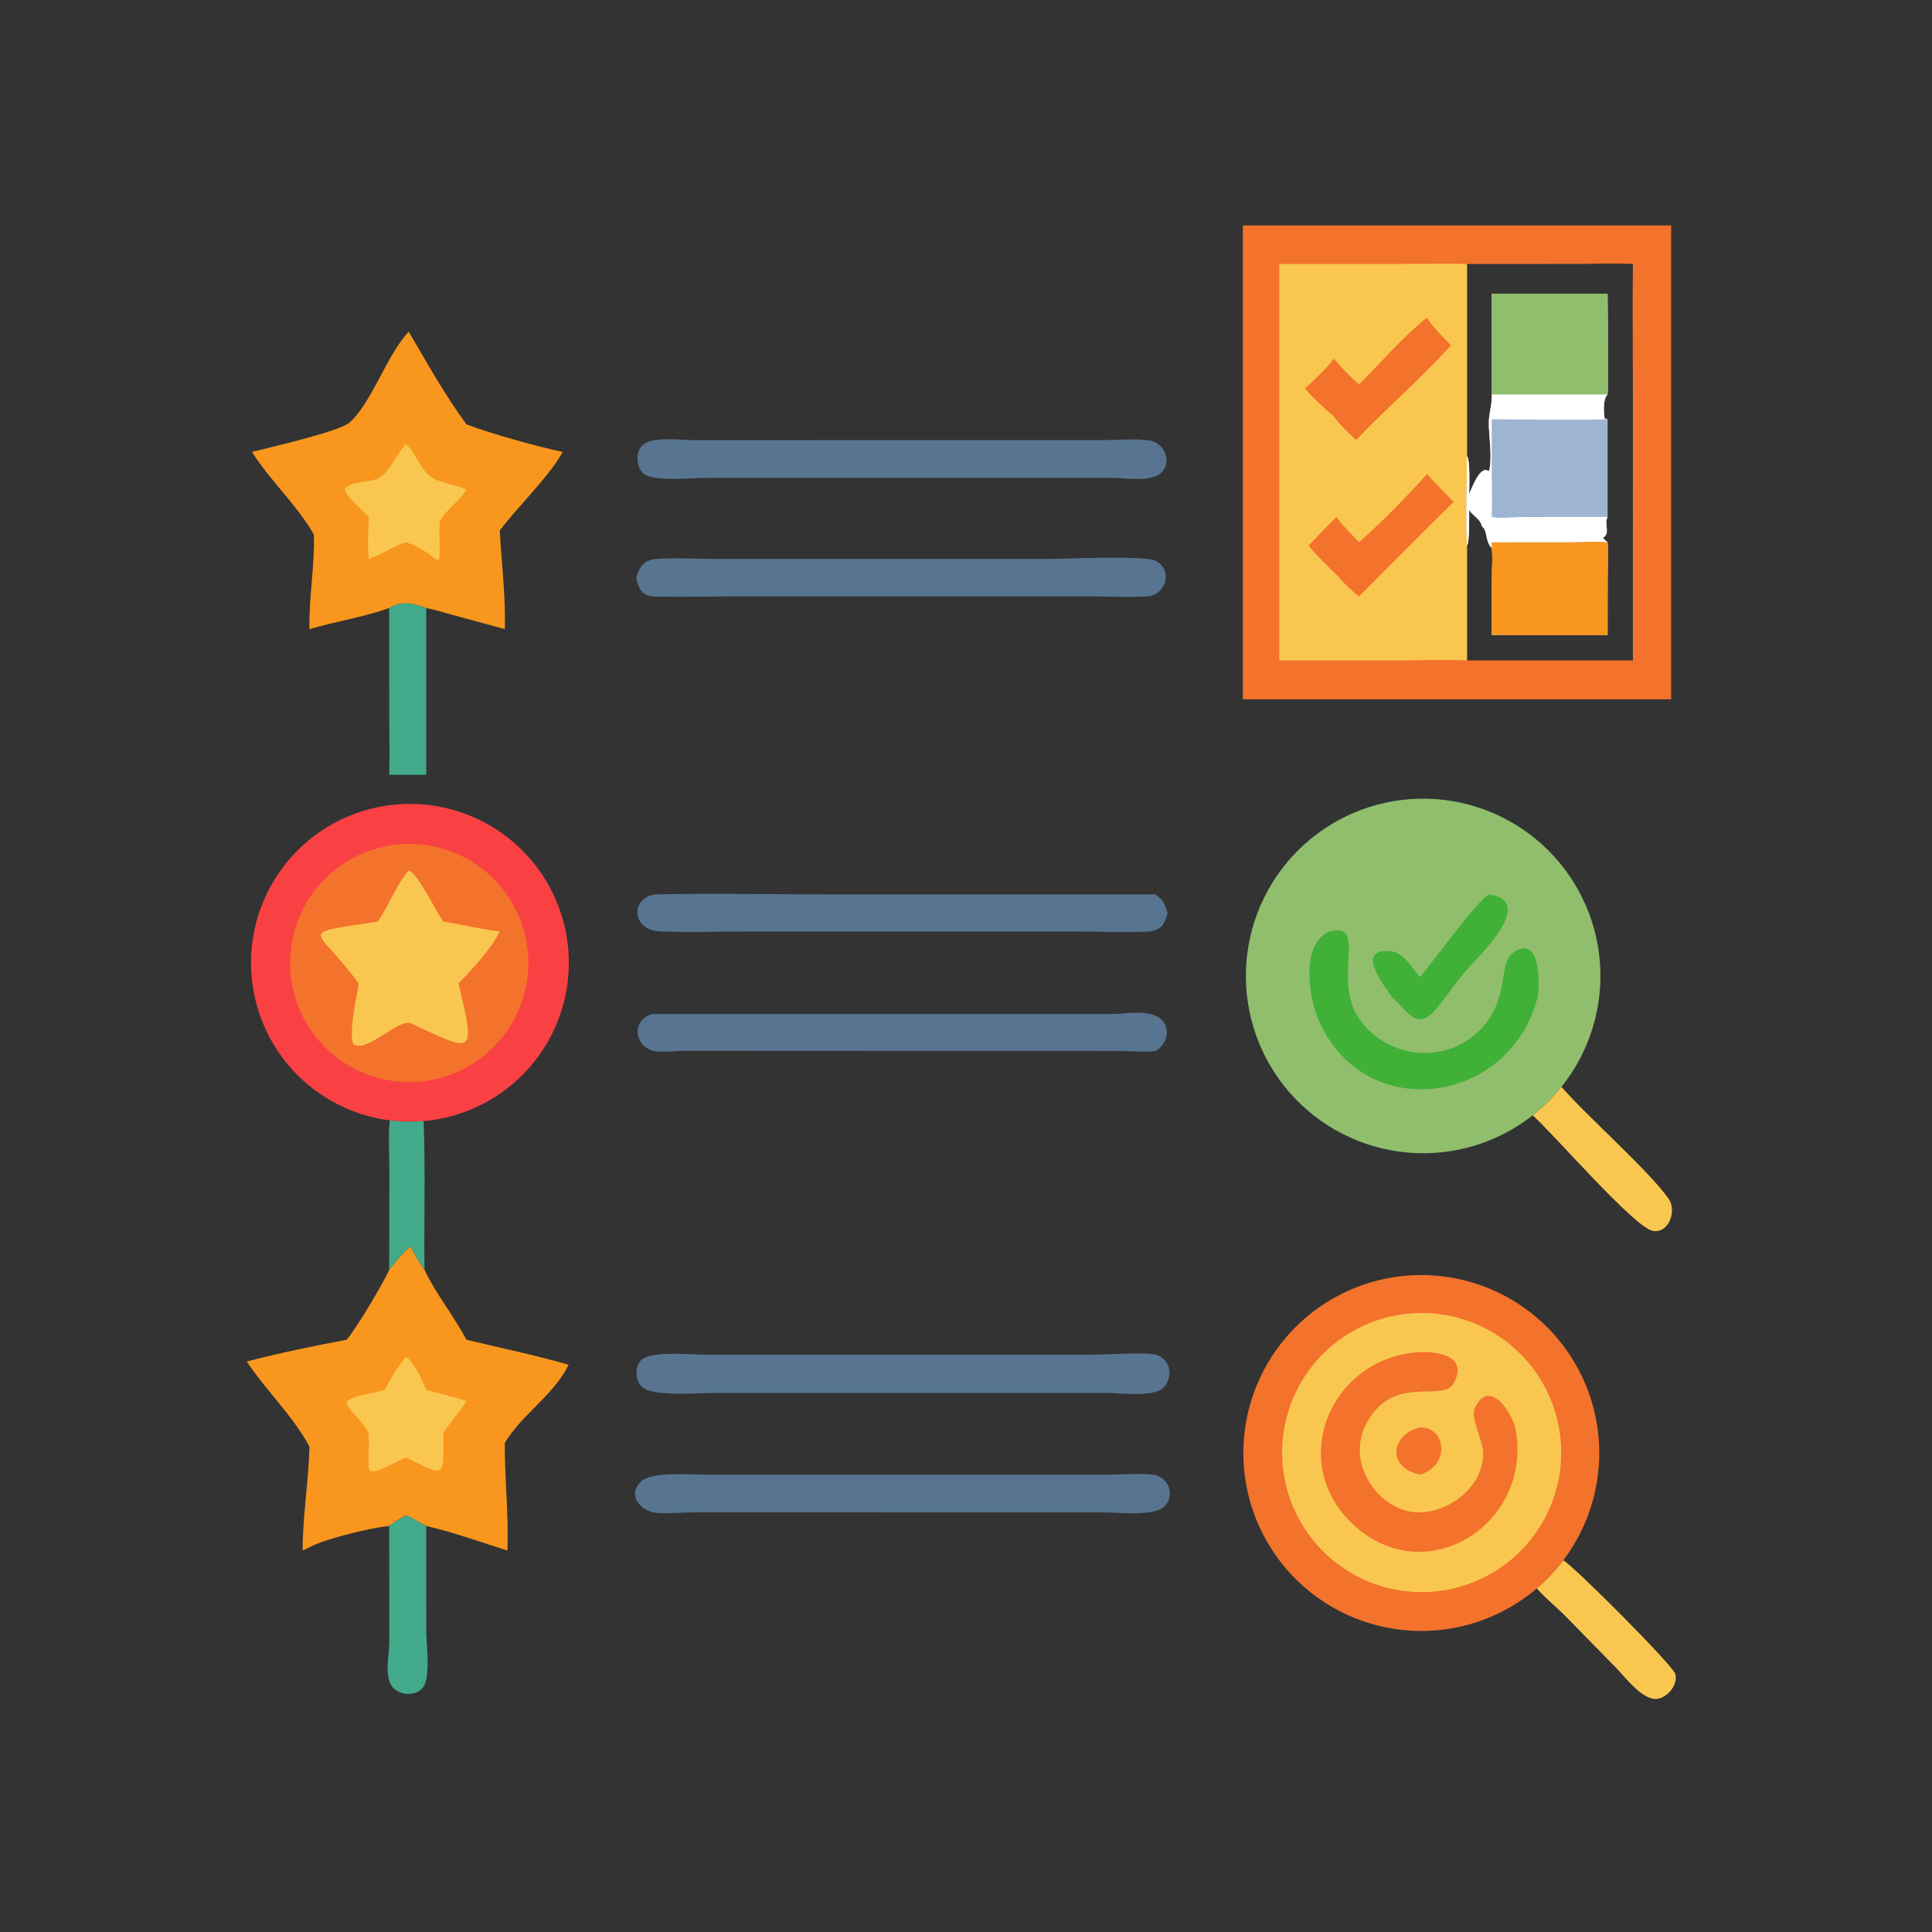 <?xml version="1.0" encoding="utf-8" ?>
<svg xmlns="http://www.w3.org/2000/svg" xmlns:xlink="http://www.w3.org/1999/xlink" width="1024" height="1024">
	<rect width="100%" height="100%" fill="#333333" stroke="none"/>
	<path fill="#F3722C" transform="scale(2 2)" d="M329.359 59.75L442.87 59.75L442.87 185.322L329.359 185.322L329.359 59.75ZM388.762 120.823C389.662 121.941 389.356 129.603 389.318 131.582L388.944 131.502L389.413 131.269L389.352 130.902C390.019 129.476 392.155 123.354 394.398 124.805L394.648 124.734C395.571 120.629 394.475 115.829 394.566 111.632C394.618 109.247 395.497 106.961 395.324 104.559L395.324 77.829L426.02 77.829C426.021 80.938 426.392 103.583 426.02 104.559C424.753 105.708 424.987 109.296 425.24 110.913L426.02 111.118L426.02 136.997C425.017 138.912 426.893 141.479 424.751 142.521C425.1 142.976 425.606 143.302 426.02 143.701C426.36 146.633 426.066 149.851 426.043 152.817L426.02 168.301L395.324 168.301L395.348 152.869C395.358 150.423 395.626 147.658 395.324 145.255C393.441 143.211 394.374 140.797 392.71 139.459C392.412 137.59 390.294 136.712 389.341 135.125C389.319 136.652 389.471 143.862 388.762 144.586L388.762 175.019L432.737 175.019L432.739 105.028C432.738 93.343 432.592 81.643 432.737 69.96C427.96 69.702 423.041 69.946 418.252 69.95L388.762 69.96L388.762 120.823Z"/>
	<path fill="#F9C74F" transform="scale(2 2)" d="M339.009 69.96L371.717 69.956C377.392 69.953 383.09 69.812 388.762 69.96L388.762 120.823C388.755 128.686 388.357 136.747 388.762 144.586L388.762 175.019C383.313 174.749 377.708 175.005 372.244 175.007L339.009 175.019L339.009 69.96Z"/>
	<path fill="#F3722C" transform="scale(2 2)" d="M378.199 84.171C379.759 86.86 382.401 89.23 384.509 91.528C376.591 100.312 367.509 108.05 359.375 116.629C357.243 114.637 355.164 112.678 353.446 110.307C350.7 108.035 348.179 105.646 345.824 102.964C348.455 100.475 351.32 98.005 353.446 95.059C355.526 97.439 357.744 99.826 360.168 101.862C366.083 95.998 371.668 89.337 378.199 84.171Z"/>
	<path fill="#F3722C" transform="scale(2 2)" d="M378.199 125.633C380.394 128.197 382.906 130.575 385.259 132.999C376.909 141.12 368.443 149.764 360.168 158.036C357.914 156.358 356.046 154.438 354.188 152.338C351.656 149.838 349.03 147.353 346.79 144.586C349.225 142.023 351.671 139.481 354.188 136.997C355.848 139.417 358.162 141.561 360.168 143.701C366.289 138.252 372.69 131.718 378.199 125.633Z"/>
	<path fill="#9EB5D2" transform="scale(2 2)" d="M395.324 77.829L426.02 77.829C426.021 80.938 426.392 103.583 426.02 104.559C424.753 105.708 424.987 109.296 425.24 110.913L426.02 111.118L426.02 136.997C425.017 138.912 426.893 141.479 424.751 142.521C425.1 142.976 425.606 143.302 426.02 143.701C426.36 146.633 426.066 149.851 426.043 152.817L426.02 168.301L395.324 168.301L395.348 152.869C395.358 150.423 395.626 147.658 395.324 145.255C393.441 143.211 394.374 140.797 392.71 139.459C392.412 137.59 390.294 136.712 389.341 135.125C389.319 136.652 389.471 143.862 388.762 144.586C388.357 136.747 388.755 128.686 388.762 120.823C389.662 121.941 389.356 129.603 389.318 131.582L388.944 131.502L389.413 131.269L389.352 130.902C390.019 129.476 392.155 123.354 394.398 124.805L394.648 124.734C395.571 120.629 394.475 115.829 394.566 111.632C394.618 109.247 395.497 106.961 395.324 104.559L395.324 77.829Z"/>
	<path fill="#90BE6D" transform="scale(2 2)" d="M395.324 77.829L426.02 77.829C426.021 80.938 426.392 103.583 426.02 104.559L395.324 104.559L395.324 77.829Z"/>
	<path fill="#F8961E" transform="scale(2 2)" d="M395.324 145.255C395.313 144.738 395.323 144.219 395.324 143.701L416.078 143.681C419.307 143.68 422.829 143.376 426.02 143.701C426.36 146.633 426.066 149.851 426.043 152.817L426.02 168.301L395.324 168.301L395.348 152.869C395.358 150.423 395.626 147.658 395.324 145.255Z"/>
	<path fill="white" transform="scale(2 2)" d="M395.324 104.559L426.02 104.559C424.753 105.708 424.987 109.296 425.24 110.913L426.02 111.118C415.819 111.405 405.536 111.117 395.324 111.118L395.324 125.633C395.348 129.411 395.474 133.223 395.324 136.997C397.825 137.507 401.111 137.014 403.715 137.007L426.02 136.997C425.017 138.912 426.893 141.479 424.751 142.521C425.1 142.976 425.606 143.302 426.02 143.701C422.829 143.376 419.307 143.68 416.078 143.681L395.324 143.701C395.323 144.219 395.313 144.738 395.324 145.255C393.441 143.211 394.374 140.797 392.71 139.459C392.412 137.59 390.294 136.712 389.341 135.125C389.319 136.652 389.471 143.862 388.762 144.586C388.357 136.747 388.755 128.686 388.762 120.823C389.662 121.941 389.356 129.603 389.318 131.582L388.944 131.502L389.413 131.269L389.352 130.902C390.019 129.476 392.155 123.354 394.398 124.805L394.648 124.734C395.571 120.629 394.475 115.829 394.566 111.632C394.618 109.247 395.497 106.961 395.324 104.559Z"/>
	<path fill="#F3722C" transform="scale(2 2)" d="M407.262 420.954Q406.411 421.679 405.527 422.363Q404.643 423.047 403.728 423.689Q402.813 424.33 401.868 424.927Q400.923 425.525 399.951 426.077Q398.979 426.628 397.982 427.134Q396.985 427.639 395.965 428.096Q394.945 428.554 393.905 428.962Q392.864 429.371 391.806 429.73Q390.747 430.089 389.673 430.397Q388.598 430.705 387.511 430.963Q386.423 431.22 385.324 431.425Q384.225 431.63 383.118 431.783Q382.011 431.936 380.898 432.036Q379.784 432.137 378.668 432.184Q377.551 432.232 376.433 432.226Q375.315 432.221 374.199 432.163Q373.083 432.104 371.971 431.993Q370.858 431.882 369.753 431.718Q368.647 431.554 367.55 431.338Q366.454 431.122 365.368 430.855Q364.283 430.587 363.212 430.268Q362.141 429.95 361.086 429.58Q360.03 429.211 358.994 428.793Q357.958 428.374 356.942 427.906Q355.927 427.439 354.935 426.924Q353.943 426.409 352.976 425.848Q352.01 425.287 351.071 424.68Q350.132 424.074 349.223 423.423Q348.314 422.773 347.436 422.08Q346.559 421.388 345.715 420.654Q344.872 419.921 344.064 419.148Q343.256 418.376 342.486 417.566Q341.716 416.756 340.985 415.911Q340.253 415.065 339.563 414.186Q338.873 413.307 338.225 412.396Q337.577 411.485 336.974 410.544Q336.37 409.604 335.811 408.636Q335.252 407.668 334.74 406.674Q334.228 405.681 333.763 404.664Q333.299 403.647 332.883 402.61Q332.467 401.572 332.101 400.516Q331.734 399.46 331.418 398.388Q331.103 397.316 330.838 396.23Q330.573 395.144 330.36 394.047Q330.147 392.949 329.987 391.843Q329.826 390.737 329.718 389.625Q329.61 388.512 329.554 387.396Q329.499 386.279 329.496 385.162Q329.494 384.044 329.545 382.927Q329.595 381.811 329.699 380.698Q329.802 379.585 329.958 378.478Q330.114 377.371 330.322 376.273Q330.53 375.175 330.79 374.088Q331.051 373.001 331.362 371.927Q331.673 370.854 332.035 369.796Q332.397 368.738 332.808 367.699Q333.219 366.66 333.68 365.641Q334.14 364.623 334.648 363.627Q335.156 362.631 335.71 361.661Q336.265 360.69 336.865 359.747Q337.465 358.804 338.108 357.89Q338.752 356.977 339.439 356.095Q340.125 355.212 340.853 354.364Q341.58 353.515 342.347 352.702Q343.114 351.889 343.918 351.113Q344.723 350.337 345.563 349.6Q346.404 348.863 347.278 348.167Q348.152 347.47 349.059 346.816Q349.965 346.162 350.901 345.551Q351.837 344.941 352.802 344.375Q353.766 343.81 354.756 343.291Q355.745 342.772 356.759 342.3Q357.772 341.828 358.807 341.405Q359.841 340.982 360.895 340.609Q361.948 340.235 363.018 339.911Q364.088 339.588 365.172 339.316Q366.256 339.044 367.352 338.823Q368.448 338.602 369.553 338.434Q370.658 338.265 371.769 338.149Q372.881 338.034 373.997 337.97Q375.113 337.907 376.231 337.897Q377.348 337.887 378.465 337.929Q379.582 337.972 380.696 338.068Q381.809 338.163 382.917 338.312Q384.025 338.46 385.125 338.66Q386.224 338.861 387.313 339.113Q388.402 339.366 389.478 339.669Q390.553 339.973 391.614 340.328Q392.674 340.682 393.716 341.086Q394.758 341.49 395.78 341.943Q396.802 342.396 397.801 342.897Q398.8 343.398 399.774 343.946Q400.749 344.494 401.696 345.087Q402.643 345.68 403.561 346.318Q404.479 346.955 405.366 347.635Q406.253 348.315 407.107 349.037Q407.961 349.758 408.779 350.52Q409.598 351.281 410.38 352.08Q411.161 352.879 411.904 353.714Q412.647 354.549 413.349 355.419Q414.052 356.288 414.712 357.19Q415.373 358.091 415.99 359.023Q416.607 359.955 417.179 360.916Q417.751 361.876 418.278 362.862Q418.804 363.848 419.282 364.858Q419.761 365.868 420.192 366.9Q420.622 367.932 421.003 368.982Q421.384 370.033 421.715 371.101Q422.046 372.169 422.326 373.251Q422.606 374.333 422.834 375.427Q423.062 376.521 423.238 377.625Q423.415 378.729 423.538 379.84Q423.662 380.951 423.733 382.066Q423.804 383.182 423.822 384.299Q423.84 385.417 423.805 386.534Q423.77 387.651 423.683 388.765Q423.595 389.88 423.454 390.989Q423.314 392.098 423.121 393.199Q422.928 394.3 422.683 395.39Q422.439 396.481 422.142 397.559Q421.846 398.637 421.499 399.699Q421.152 400.762 420.756 401.807Q420.359 402.852 419.913 403.877Q419.467 404.901 418.973 405.904Q418.479 406.907 417.938 407.885Q417.397 408.863 416.811 409.815Q416.224 410.766 415.593 411.689Q414.962 412.611 414.288 413.503Q411.182 417.612 407.262 420.954Z"/>
	<path fill="#F9C74F" transform="scale(2 2)" d="M375.001 347.997Q375.907 347.954 376.814 347.956Q377.721 347.957 378.627 348.003Q379.533 348.049 380.436 348.139Q381.339 348.23 382.236 348.364Q383.133 348.499 384.022 348.677Q384.912 348.855 385.791 349.077Q386.671 349.299 387.538 349.563Q388.406 349.828 389.26 350.134Q390.114 350.441 390.951 350.789Q391.789 351.138 392.608 351.527Q393.428 351.915 394.227 352.344Q395.027 352.773 395.804 353.24Q396.582 353.707 397.336 354.212Q398.089 354.717 398.817 355.258Q399.545 355.799 400.246 356.375Q400.946 356.951 401.618 357.561Q402.29 358.171 402.93 358.813Q403.571 359.455 404.18 360.128Q404.788 360.801 405.363 361.502Q405.938 362.204 406.478 362.933Q407.018 363.662 407.521 364.417Q408.024 365.172 408.49 365.95Q408.956 366.728 409.383 367.529Q409.81 368.329 410.197 369.149Q410.585 369.97 410.931 370.808Q411.278 371.646 411.583 372.5Q411.888 373.355 412.151 374.223Q412.414 375.091 412.634 375.971Q412.854 376.851 413.03 377.741Q413.207 378.631 413.34 379.528Q413.473 380.425 413.561 381.328Q413.65 382.231 413.694 383.137Q413.738 384.043 413.738 384.95Q413.738 385.857 413.693 386.763Q413.648 387.669 413.559 388.572Q413.47 389.475 413.337 390.372Q413.204 391.269 413.027 392.159Q412.85 393.049 412.629 393.929Q412.409 394.809 412.145 395.677Q411.882 396.545 411.577 397.399Q411.271 398.253 410.924 399.091Q410.577 399.929 410.189 400.749Q409.801 401.569 409.374 402.369Q408.946 403.169 408.48 403.948Q408.014 404.726 407.51 405.48Q407.006 406.235 406.466 406.963Q405.926 407.692 405.351 408.394Q404.776 409.095 404.167 409.767Q403.558 410.44 402.917 411.081Q402.276 411.723 401.604 412.333Q400.932 412.942 400.231 413.518Q399.53 414.094 398.802 414.635Q398.073 415.175 397.319 415.68Q396.566 416.184 395.788 416.651Q395.01 417.118 394.21 417.546Q393.411 417.974 392.591 418.363Q391.771 418.751 390.933 419.099Q390.096 419.447 389.242 419.753Q388.388 420.06 387.52 420.324Q386.652 420.588 385.772 420.809Q384.893 421.03 384.003 421.208Q383.114 421.386 382.216 421.52Q381.319 421.654 380.417 421.744Q379.514 421.833 378.608 421.879Q377.7 421.925 376.792 421.925Q375.883 421.926 374.975 421.883Q374.068 421.839 373.163 421.751Q372.259 421.663 371.36 421.53Q370.461 421.398 369.569 421.221Q368.678 421.045 367.796 420.825Q366.914 420.604 366.045 420.341Q365.175 420.078 364.319 419.773Q363.463 419.467 362.623 419.12Q361.783 418.773 360.962 418.385Q360.14 417.997 359.338 417.569Q358.537 417.141 357.757 416.674Q356.977 416.208 356.221 415.703Q355.465 415.199 354.735 414.658Q354.005 414.117 353.302 413.541Q352.6 412.964 351.926 412.354Q351.253 411.744 350.61 411.102Q349.967 410.46 349.357 409.786Q348.746 409.113 348.169 408.411Q347.593 407.709 347.051 406.979Q346.51 406.249 346.005 405.494Q345.5 404.738 345.032 403.959Q344.565 403.179 344.137 402.378Q343.708 401.577 343.32 400.755Q342.931 399.934 342.583 399.094Q342.236 398.254 341.93 397.399Q341.623 396.543 341.36 395.674Q341.096 394.804 340.875 393.922Q340.655 393.041 340.477 392.15Q340.3 391.258 340.167 390.359Q340.034 389.46 339.945 388.556Q339.856 387.652 339.812 386.744Q339.768 385.836 339.768 384.928Q339.768 384.019 339.813 383.111Q339.858 382.204 339.948 381.299Q340.037 380.395 340.171 379.496Q340.305 378.597 340.482 377.706Q340.66 376.815 340.882 375.934Q341.103 375.052 341.367 374.183Q341.631 373.313 341.938 372.458Q342.245 371.602 342.593 370.763Q342.942 369.924 343.331 369.103Q343.72 368.281 344.149 367.48Q344.578 366.679 345.046 365.9Q345.513 365.121 346.019 364.366Q346.525 363.611 347.067 362.881Q347.609 362.152 348.186 361.45Q348.763 360.748 349.374 360.075Q349.985 359.403 350.628 358.761Q351.271 358.119 351.945 357.509Q352.619 356.9 353.322 356.324Q354.025 355.748 354.756 355.208Q355.487 354.668 356.243 354.164Q356.999 353.66 357.779 353.193Q358.559 352.727 359.361 352.3Q360.163 351.873 360.985 351.485Q361.807 351.098 362.647 350.751Q363.487 350.404 364.343 350.1Q365.199 349.795 366.069 349.532Q366.939 349.27 367.821 349.05Q368.703 348.831 369.594 348.655Q370.486 348.479 371.385 348.347Q372.284 348.215 373.189 348.128Q374.093 348.04 375.001 347.997Z"/>
	<path fill="#F3722C" transform="scale(2 2)" d="M375.731 358.352C380.836 358.012 389.313 359.27 385.198 366.628C382.262 371.878 368.857 363.669 361.878 377.729C357.758 386.03 362.481 396.016 370.628 399.658C380.251 403.959 393.721 395.22 393.015 384.556C392.801 381.312 389.597 375.724 390.881 373.05C394.436 365.645 399.986 373.04 401.567 378.291C406.404 403.265 379.129 421.174 359.915 405.156C340.535 388.999 351.806 360.17 375.731 358.352Z"/>
	<path fill="#F3722C" transform="scale(2 2)" d="M376.294 378.291C383.474 378.123 384.215 388.586 376.294 390.788C367.548 388.949 368.449 380.21 376.294 378.291Z"/>
	<path fill="#90BE6D" transform="scale(2 2)" d="M406.173 295.586Q405.299 296.272 404.394 296.917Q403.488 297.561 402.553 298.162Q401.619 298.763 400.656 299.319Q399.694 299.875 398.707 300.385Q397.719 300.895 396.709 301.357Q395.698 301.82 394.667 302.234Q393.636 302.649 392.586 303.014Q391.537 303.379 390.471 303.694Q389.405 304.009 388.326 304.273Q387.247 304.538 386.156 304.751Q385.065 304.964 383.966 305.125Q382.866 305.286 381.76 305.395Q380.654 305.504 379.544 305.561Q378.435 305.618 377.323 305.622Q376.212 305.626 375.102 305.577Q373.992 305.529 372.885 305.428Q371.778 305.327 370.677 305.174Q369.577 305.021 368.484 304.816Q367.392 304.611 366.311 304.355Q365.23 304.098 364.162 303.791Q363.094 303.484 362.041 303.126Q360.989 302.769 359.955 302.362Q358.921 301.956 357.907 301.5Q356.893 301.045 355.902 300.543Q354.911 300.04 353.944 299.491Q352.978 298.942 352.039 298.348Q351.1 297.754 350.189 297.117Q349.279 296.479 348.4 295.799Q347.521 295.119 346.676 294.398Q345.83 293.677 345.019 292.917Q344.208 292.157 343.434 291.36Q342.66 290.562 341.925 289.729Q341.19 288.896 340.494 288.029Q339.799 287.162 339.146 286.263Q338.492 285.364 337.882 284.435Q337.272 283.506 336.707 282.55Q336.141 281.593 335.621 280.611Q335.102 279.628 334.629 278.623Q334.156 277.617 333.732 276.59Q333.307 275.563 332.931 274.517Q332.556 273.471 332.23 272.409Q331.904 271.346 331.629 270.269Q331.354 269.193 331.13 268.104Q330.907 267.016 330.734 265.918Q330.562 264.82 330.442 263.715Q330.322 262.61 330.254 261.501Q330.187 260.392 330.172 259.281Q330.156 258.169 330.194 257.059Q330.231 255.948 330.321 254.84Q330.411 253.733 330.553 252.63Q330.695 251.528 330.889 250.434Q331.083 249.34 331.329 248.256Q331.574 247.172 331.871 246.101Q332.167 245.03 332.514 243.974Q332.861 242.919 333.258 241.88Q333.654 240.842 334.099 239.824Q334.544 238.806 335.037 237.809Q335.529 236.813 336.069 235.842Q336.608 234.87 337.193 233.925Q337.777 232.98 338.406 232.063Q339.034 231.147 339.706 230.261Q340.377 229.375 341.089 228.522Q341.801 227.67 342.553 226.851Q343.305 226.033 344.095 225.251Q344.885 224.469 345.711 223.726Q346.537 222.982 347.397 222.278Q348.257 221.574 349.149 220.912Q350.041 220.25 350.964 219.63Q351.887 219.011 352.838 218.436Q353.789 217.861 354.766 217.331Q355.743 216.802 356.744 216.319Q357.745 215.837 358.768 215.402Q359.791 214.967 360.833 214.581Q361.875 214.195 362.934 213.859Q363.993 213.523 365.067 213.237Q366.141 212.951 367.227 212.716Q368.314 212.482 369.41 212.299Q370.506 212.116 371.609 211.985Q372.713 211.854 373.822 211.775Q374.93 211.696 376.041 211.67Q377.152 211.644 378.263 211.67Q379.374 211.696 380.483 211.775Q381.591 211.854 382.695 211.985Q383.798 212.116 384.894 212.3Q385.99 212.483 387.077 212.718Q388.163 212.952 389.237 213.238Q390.311 213.524 391.37 213.861Q392.429 214.197 393.471 214.583Q394.513 214.969 395.536 215.404Q396.559 215.839 397.56 216.322Q398.561 216.804 399.538 217.334Q400.515 217.864 401.465 218.439Q402.416 219.014 403.339 219.633Q404.262 220.253 405.154 220.915Q406.046 221.578 406.906 222.281Q407.766 222.985 408.592 223.729Q409.418 224.473 410.207 225.255Q410.997 226.037 411.749 226.855Q412.501 227.673 413.213 228.526Q413.925 229.379 414.596 230.265Q415.268 231.151 415.896 232.067Q416.525 232.984 417.109 233.929Q417.694 234.874 418.233 235.846Q418.772 236.818 419.264 237.814Q419.757 238.81 420.202 239.829Q420.647 240.847 421.043 241.885Q421.44 242.923 421.786 243.979Q422.133 245.035 422.43 246.106Q422.726 247.177 422.971 248.261Q423.217 249.345 423.411 250.439Q423.605 251.533 423.747 252.635Q423.889 253.738 423.979 254.845Q424.068 255.953 424.106 257.064Q424.143 258.174 424.128 259.286Q424.112 260.397 424.045 261.506Q423.977 262.615 423.857 263.72Q423.736 264.825 423.564 265.923Q423.392 267.021 423.168 268.109Q422.944 269.198 422.669 270.274Q422.394 271.351 422.068 272.414Q421.742 273.476 421.366 274.522Q420.991 275.568 420.566 276.595Q420.141 277.622 419.668 278.627Q419.196 279.633 418.676 280.615Q418.156 281.598 417.59 282.554Q417.025 283.511 416.414 284.44Q415.804 285.368 415.151 286.267Q414.497 287.166 413.802 288.033Q412.117 290.134 410.204 292.028Q408.29 293.923 406.173 295.586Z"/>
	<path fill="#40B037" transform="scale(2 2)" d="M352.351 246.851C362.841 244.302 352.497 259.892 360.625 270.607C367.659 279.882 381.076 281.935 390.282 274.673C400.557 266.569 396.831 255.444 400.872 252.555C408.131 247.367 408.155 260.055 407.482 264.194C400.509 292.349 362.078 298.491 349.565 270.597C346.86 264.566 344.509 250.178 352.351 246.851Z"/>
	<path fill="#40B037" transform="scale(2 2)" d="M394.627 237.024C407.604 238.995 391.249 253.91 388.072 257.736C385.686 260.611 383.57 263.682 381.238 266.596C375.678 273.543 373.845 268.808 368.837 264.194C368.166 262.893 357.912 250.752 368.931 252.164C371.923 252.547 374.527 256.735 376.294 258.958C380.003 254.602 391.234 238.953 394.627 237.024Z"/>
	<path fill="#F94144" transform="scale(2 2)" d="M103.291 296.917Q102.3 296.79 101.317 296.617Q100.333 296.443 99.359 296.224Q98.385 296.004 97.423 295.738Q96.46 295.472 95.511 295.161Q94.562 294.85 93.629 294.494Q92.696 294.138 91.781 293.739Q90.865 293.339 89.97 292.897Q89.075 292.454 88.201 291.97Q87.328 291.485 86.479 290.96Q85.63 290.435 84.806 289.87Q83.983 289.305 83.187 288.702Q82.391 288.098 81.625 287.458Q80.859 286.817 80.124 286.141Q79.388 285.465 78.686 284.755Q77.984 284.045 77.316 283.303Q76.649 282.56 76.017 281.787Q75.385 281.013 74.791 280.211Q74.196 279.408 73.641 278.578Q73.085 277.749 72.569 276.894Q72.053 276.038 71.579 275.16Q71.104 274.281 70.672 273.381Q70.239 272.481 69.85 271.561Q69.46 270.642 69.115 269.705Q68.77 268.767 68.469 267.815Q68.169 266.863 67.914 265.897Q67.659 264.932 67.45 263.955Q67.241 262.979 67.079 261.993Q66.916 261.008 66.801 260.016Q66.685 259.024 66.617 258.028Q66.549 257.031 66.528 256.033Q66.507 255.035 66.533 254.036Q66.559 253.038 66.633 252.042Q66.706 251.046 66.827 250.055Q66.948 249.063 67.115 248.079Q67.283 247.095 67.497 246.119Q67.711 245.144 67.971 244.179Q68.231 243.215 68.537 242.264Q68.842 241.314 69.192 240.378Q69.542 239.443 69.936 238.526Q70.331 237.608 70.768 236.71Q71.205 235.812 71.684 234.936Q72.163 234.06 72.684 233.208Q73.204 232.355 73.764 231.528Q74.324 230.702 74.923 229.902Q75.521 229.103 76.157 228.333Q76.793 227.563 77.465 226.824Q78.136 226.085 78.842 225.378Q79.548 224.672 80.287 224Q81.025 223.328 81.795 222.691Q82.564 222.055 83.363 221.456Q84.162 220.856 84.989 220.296Q85.815 219.735 86.667 219.214Q87.519 218.693 88.395 218.214Q89.271 217.734 90.168 217.296Q91.066 216.858 91.983 216.463Q92.9 216.069 93.835 215.718Q94.77 215.367 95.721 215.061Q96.671 214.755 97.635 214.494Q98.6 214.233 99.575 214.018Q100.55 213.804 101.534 213.635Q102.519 213.467 103.51 213.346Q104.501 213.224 105.497 213.15Q106.493 213.076 107.491 213.049Q108.49 213.022 109.488 213.042Q110.486 213.062 111.483 213.13Q112.479 213.198 113.471 213.312Q114.463 213.427 115.449 213.589Q116.434 213.751 117.411 213.959Q118.388 214.167 119.353 214.421Q120.319 214.675 121.272 214.975Q122.224 215.275 123.162 215.62Q124.099 215.964 125.019 216.353Q125.939 216.741 126.839 217.173Q127.74 217.605 128.619 218.079Q129.498 218.553 130.353 219.068Q131.209 219.583 132.039 220.138Q132.869 220.693 133.672 221.287Q134.475 221.881 135.249 222.512Q136.023 223.144 136.766 223.811Q137.509 224.478 138.219 225.18Q138.93 225.881 139.607 226.616Q140.283 227.35 140.924 228.116Q141.565 228.882 142.169 229.677Q142.773 230.473 143.339 231.296Q143.904 232.119 144.43 232.968Q144.956 233.817 145.441 234.69Q145.926 235.563 146.369 236.458Q146.812 237.352 147.213 238.267Q147.613 239.182 147.969 240.115Q148.326 241.048 148.638 241.997Q148.949 242.946 149.216 243.908Q149.482 244.87 149.703 245.844Q149.924 246.818 150.098 247.802Q150.272 248.785 150.399 249.776Q150.527 250.766 150.607 251.761Q150.687 252.757 150.72 253.755Q150.753 254.753 150.739 255.752Q150.724 256.75 150.662 257.747Q150.601 258.744 150.492 259.736Q150.383 260.729 150.227 261.716Q150.071 262.702 149.869 263.68Q149.667 264.658 149.418 265.625Q149.169 266.592 148.875 267.547Q148.581 268.501 148.242 269.44Q147.903 270.38 147.52 271.302Q147.137 272.224 146.711 273.127Q146.284 274.03 145.815 274.912Q145.347 275.794 144.837 276.652Q144.327 277.511 143.776 278.345Q143.226 279.178 142.637 279.984Q142.048 280.791 141.422 281.568Q140.795 282.346 140.132 283.093Q139.469 283.84 138.772 284.555Q138.074 285.27 137.344 285.951Q136.613 286.631 135.851 287.277Q135.089 287.923 134.298 288.531Q133.506 289.14 132.686 289.71Q131.867 290.281 131.021 290.812Q130.175 291.343 129.305 291.833Q128.435 292.323 127.543 292.772Q126.65 293.22 125.738 293.626Q124.825 294.032 123.894 294.393Q122.964 294.755 122.017 295.073Q121.07 295.39 120.109 295.663Q119.148 295.935 118.176 296.161Q117.203 296.387 116.221 296.567Q115.238 296.747 114.249 296.881Q113.259 297.014 112.264 297.1Q107.768 297.489 103.291 296.917Z"/>
	<path fill="#F3722C" transform="scale(2 2)" d="M106.53 223.679Q107.303 223.632 108.078 223.623Q108.853 223.613 109.628 223.642Q110.402 223.671 111.174 223.738Q111.946 223.805 112.714 223.909Q113.482 224.014 114.244 224.156Q115.005 224.298 115.759 224.478Q116.513 224.657 117.257 224.873Q118.002 225.089 118.734 225.342Q119.467 225.594 120.186 225.882Q120.906 226.17 121.61 226.493Q122.315 226.816 123.002 227.173Q123.69 227.53 124.359 227.921Q125.029 228.311 125.678 228.734Q126.328 229.157 126.956 229.611Q127.583 230.065 128.188 230.55Q128.793 231.034 129.374 231.547Q129.954 232.061 130.508 232.602Q131.063 233.144 131.59 233.712Q132.117 234.28 132.616 234.873Q133.115 235.466 133.584 236.083Q134.053 236.7 134.491 237.339Q134.929 237.978 135.336 238.638Q135.742 239.298 136.116 239.977Q136.489 240.656 136.829 241.352Q137.168 242.049 137.474 242.761Q137.779 243.473 138.048 244.2Q138.318 244.926 138.552 245.665Q138.786 246.404 138.983 247.153Q139.181 247.902 139.341 248.661Q139.501 249.419 139.624 250.184Q139.747 250.949 139.832 251.719Q139.918 252.49 139.965 253.263Q140.012 254.036 140.022 254.811Q140.031 255.586 140.002 256.361Q139.974 257.135 139.907 257.907Q139.84 258.679 139.736 259.447Q139.632 260.215 139.49 260.977Q139.348 261.739 139.169 262.492Q138.989 263.246 138.773 263.991Q138.557 264.735 138.305 265.468Q138.053 266.2 137.765 266.92Q137.477 267.639 137.155 268.344Q136.832 269.048 136.475 269.736Q136.118 270.424 135.728 271.093Q135.337 271.763 134.915 272.412Q134.492 273.062 134.038 273.69Q133.584 274.318 133.1 274.923Q132.615 275.528 132.102 276.108Q131.589 276.689 131.047 277.243Q130.506 277.798 129.938 278.325Q129.371 278.853 128.778 279.352Q128.185 279.851 127.568 280.32Q126.951 280.789 126.312 281.227Q125.673 281.666 125.013 282.072Q124.353 282.479 123.675 282.852Q122.996 283.226 122.299 283.566Q121.603 283.906 120.891 284.211Q120.178 284.516 119.452 284.786Q118.726 285.056 117.987 285.29Q117.248 285.524 116.499 285.722Q115.749 285.919 114.991 286.08Q114.233 286.24 113.468 286.363Q112.703 286.487 111.933 286.572Q111.162 286.657 110.389 286.705Q109.615 286.753 108.84 286.762Q108.065 286.772 107.29 286.743Q106.516 286.715 105.744 286.648Q104.971 286.582 104.203 286.477Q103.435 286.373 102.673 286.231Q101.911 286.089 101.157 285.91Q100.403 285.731 99.658 285.515Q98.914 285.299 98.181 285.047Q97.448 284.795 96.728 284.507Q96.008 284.219 95.303 283.896Q94.599 283.573 93.911 283.216Q93.222 282.859 92.553 282.469Q91.883 282.078 91.233 281.656Q90.584 281.233 89.956 280.779Q89.327 280.325 88.722 279.84Q88.117 279.356 87.536 278.842Q86.956 278.329 86.401 277.787Q85.846 277.246 85.319 276.678Q84.791 276.11 84.292 275.517Q83.793 274.924 83.324 274.307Q82.855 273.69 82.416 273.05Q81.978 272.411 81.571 271.751Q81.165 271.091 80.791 270.412Q80.417 269.733 80.077 269.036Q79.737 268.34 79.432 267.627Q79.127 266.915 78.857 266.188Q78.587 265.461 78.353 264.722Q78.119 263.983 77.921 263.234Q77.724 262.484 77.564 261.726Q77.403 260.967 77.28 260.202Q77.157 259.437 77.072 258.666Q76.987 257.896 76.939 257.122Q76.892 256.348 76.883 255.573Q76.873 254.798 76.902 254.023Q76.931 253.249 76.997 252.477Q77.064 251.704 77.169 250.936Q77.273 250.168 77.415 249.406Q77.557 248.644 77.737 247.89Q77.916 247.136 78.132 246.391Q78.348 245.647 78.6 244.914Q78.853 244.181 79.141 243.461Q79.429 242.742 79.752 242.037Q80.075 241.332 80.432 240.644Q80.789 239.956 81.18 239.287Q81.57 238.617 81.993 237.968Q82.416 237.318 82.87 236.69Q83.325 236.062 83.809 235.457Q84.294 234.852 84.807 234.271Q85.321 233.69 85.862 233.136Q86.404 232.581 86.972 232.054Q87.54 231.526 88.133 231.028Q88.727 230.529 89.344 230.06Q89.961 229.59 90.6 229.152Q91.24 228.714 91.9 228.307Q92.56 227.901 93.239 227.527Q93.918 227.154 94.615 226.814Q95.312 226.474 96.024 226.169Q96.737 225.864 97.464 225.594Q98.19 225.325 98.929 225.091Q99.668 224.857 100.418 224.66Q101.168 224.462 101.926 224.302Q102.685 224.142 103.45 224.019Q104.215 223.896 104.986 223.811Q105.756 223.726 106.53 223.679Z"/>
	<path fill="#F9C74F" transform="scale(2 2)" d="M108.319 230.648C110.956 231.748 115.369 241.334 117.502 244.217C122.492 245.041 127.415 246.255 132.443 246.851C129.812 251.968 125.471 256.486 121.511 260.624C126.272 280.401 125.324 278.769 108.815 271.162C105.21 270.108 97.131 279.231 93.59 276.691C92.391 273.496 94.51 264.301 95.057 260.624C83.829 245.172 77.921 247.761 100.114 244.217C103.124 239.874 104.882 234.711 108.319 230.648Z"/>
	<path fill="#F8961E" transform="scale(2 2)" d="M103.143 336.484C104.971 334.297 106.561 332.114 108.815 330.337C109.917 332.447 111.051 334.58 112.487 336.484C115.524 342.95 120.271 348.697 123.614 355.054C132.643 357.21 141.767 359.109 150.693 361.666C146.824 369.687 138.27 374.799 133.78 382.41C133.691 391.894 134.873 401.477 134.46 410.925C127.391 408.646 120.172 406.083 112.949 404.39C111.093 403.501 109.544 402.318 107.563 401.648C106.003 402.313 104.54 403.432 103.143 404.39C98.265 404.877 86.667 407.671 82.366 409.855L80.207 410.925C80.153 402.396 81.79 392.403 82.017 383.41C77.945 375.609 70.36 368.321 65.393 360.805C73.552 358.679 83.637 356.566 91.849 355.054C94.172 352.492 101.719 339.859 103.143 336.484Z"/>
	<path fill="#F9C74F" transform="scale(2 2)" d="M107.563 359.598C109.545 360.525 112.142 366.27 112.949 368.345C116.524 369.267 120.1 370.134 123.614 371.272C121.815 374.309 119.299 376.791 117.502 379.814C117.609 391.971 118.117 391.432 107.563 386.214C94.869 392.521 98.198 390.995 97.702 379.814C96.189 376.628 92.741 374.325 91.767 371.678C92.886 369.709 99.708 369.141 101.95 368.345C103.642 365.207 105.241 362.335 107.563 359.598Z"/>
	<path fill="#F8961E" transform="scale(2 2)" d="M108.319 87.898C113.104 96.072 117.982 104.817 123.614 112.448C129.103 114.632 143.181 118.59 149.14 119.761C145.526 126.334 137.179 134.247 132.443 140.593C132.914 149.254 134.041 158.058 133.78 166.724L119.113 162.73C117.105 162.2 114.989 161.481 112.949 161.144C109.484 159.887 106.556 159.113 103.143 161.144C96.359 163.54 88.955 164.708 82.017 166.724C81.788 158.349 83.446 150.019 83.179 141.682C78.719 133.797 71.592 127.412 66.775 119.761C71.278 118.613 89.921 114.374 92.611 111.993C98.558 106.73 102.471 94.093 108.319 87.898Z"/>
	<path fill="#F9C74F" transform="scale(2 2)" d="M107.563 117.659C110.402 120.137 111.418 124.982 114.868 126.771C117.615 128.196 120.799 128.449 123.614 129.728C121.72 132.999 118.065 135.053 116.452 138.384C116.419 154.588 117.995 147.139 107.563 143.701C104.094 144.777 101.163 147.045 97.702 148.123C97.359 144.483 97.65 140.657 97.702 136.997C96.36 135.493 91.453 131.406 91.343 129.541C93.476 127.163 98.483 128.25 101.082 126.241C103.451 124.41 105.285 120.127 107.563 117.659Z"/>
	<path fill="#577590" transform="scale(2 2)" d="M289.124 359.007C293.27 359.012 301.884 358.389 305.551 358.853C310.078 359.427 311.293 364.865 308.23 367.838C305.662 370.33 296.648 369.131 293.282 369.131L190.093 369.136C185.993 369.13 173.284 370.165 170.346 367.732C168.315 366.052 168.061 362.348 169.927 360.441C172.443 357.868 183.432 359.01 186.919 359.008L289.124 359.007Z"/>
	<path fill="#577590" transform="scale(2 2)" d="M186.688 390.788L293.753 390.79C297.555 390.789 301.625 390.418 305.387 390.78C309.579 391.183 311.708 396.225 308.484 399.31C305.797 401.882 296.137 400.806 292.313 400.791L184.159 400.783C180.883 400.787 177.381 401.167 174.135 400.941C169.926 400.647 166.03 396.395 169.839 392.634C172.54 389.968 182.72 390.792 186.688 390.788Z"/>
	<path fill="#577590" transform="scale(2 2)" d="M267.053 116.629L292.649 116.624C296.516 116.618 300.815 116.163 304.633 116.726C308.4 117.282 310.716 122.169 307.888 125.134C305.23 127.919 298.34 126.65 294.909 126.644L210.875 126.632L187.101 126.651C183.844 126.652 173.407 127.64 170.766 125.706C168.637 124.147 168.304 120.07 170.088 118.153C172.568 115.489 180.481 116.636 183.719 116.637L267.053 116.629Z"/>
	<path fill="#577590" transform="scale(2 2)" d="M173.754 148.123C179.036 147.78 184.539 148.112 189.841 148.119L278.022 148.125C282.575 148.125 303.185 147.084 306.312 148.636C310.345 150.638 309.727 156.987 304.461 158.036C299.177 158.366 293.656 158.04 288.346 158.039L198.525 158.034C190.234 158.035 181.902 158.238 173.616 158.107C170.256 158.054 169.373 156.272 168.576 153.18C169.503 150.268 170.466 148.525 173.754 148.123Z"/>
	<path fill="#577590" transform="scale(2 2)" d="M173.754 237.024C188.374 236.695 203.076 237.019 217.703 237.02L306.207 237.024L307.807 238.351C308.671 239.518 309.054 240.687 309.434 242.061C308.555 245.032 307.778 246.451 304.461 246.851C298.485 247.225 292.267 246.855 286.265 246.854L199.122 246.846C191.071 246.844 182.893 247.148 174.858 246.823C167.293 246.517 167.004 237.812 173.754 237.024Z"/>
	<path fill="#577590" transform="scale(2 2)" d="M172.711 268.751L294.418 268.743C298.439 268.743 306.061 267.018 308.561 271.113C310.172 273.752 308.789 277.105 306.207 278.505C303.253 278.933 299.896 278.535 296.888 278.524L181.611 278.473C179.207 278.479 176.763 278.808 174.369 278.674C168.286 278.335 166.881 270.549 172.711 268.751Z"/>
	<path fill="#43AA8B" transform="scale(2 2)" d="M107.563 401.648C109.544 402.318 111.093 403.501 112.949 404.39L112.952 432.166C112.957 435.588 114.26 444.599 111.994 447.314C110.17 449.499 106.276 449.304 104.324 447.414C101.554 444.732 103.193 438.507 103.171 435.111L103.143 404.39C104.54 403.432 106.003 402.313 107.563 401.648Z"/>
	<path fill="#F9C74F" transform="scale(2 2)" d="M413.802 288.033C420.976 296.239 436.992 310.214 442.238 317.748C444.381 320.825 442.342 326.816 438.112 326.221C433.271 325.54 411.64 300.374 406.173 295.586Q408.29 293.923 410.204 292.028Q412.117 290.134 413.802 288.033Z"/>
	<path fill="#F9C74F" transform="scale(2 2)" d="M407.262 420.954Q411.182 417.612 414.288 413.503C416.926 414.863 443.292 441.281 443.95 443.573C444.742 446.329 442.199 449.488 439.612 450.142C435.622 451.151 430.689 444.432 428.321 442.033L415.122 428.561C412.585 425.978 409.674 423.637 407.262 420.954Z"/>
	<path fill="#43AA8B" transform="scale(2 2)" d="M103.143 161.144C106.556 159.113 109.484 159.887 112.949 161.144L112.949 205.337L103.143 205.337C103.3 200.403 103.156 195.421 103.154 190.481L103.143 161.144Z"/>
	<path fill="#43AA8B" transform="scale(2 2)" d="M103.291 296.917Q107.768 297.489 112.264 297.1C112.776 310.178 112.33 323.389 112.487 336.484C111.051 334.58 109.917 332.447 108.815 330.337C106.561 332.114 104.971 334.297 103.143 336.484L103.18 310.4C103.183 305.98 102.832 301.3 103.291 296.917Z"/>
</svg>
